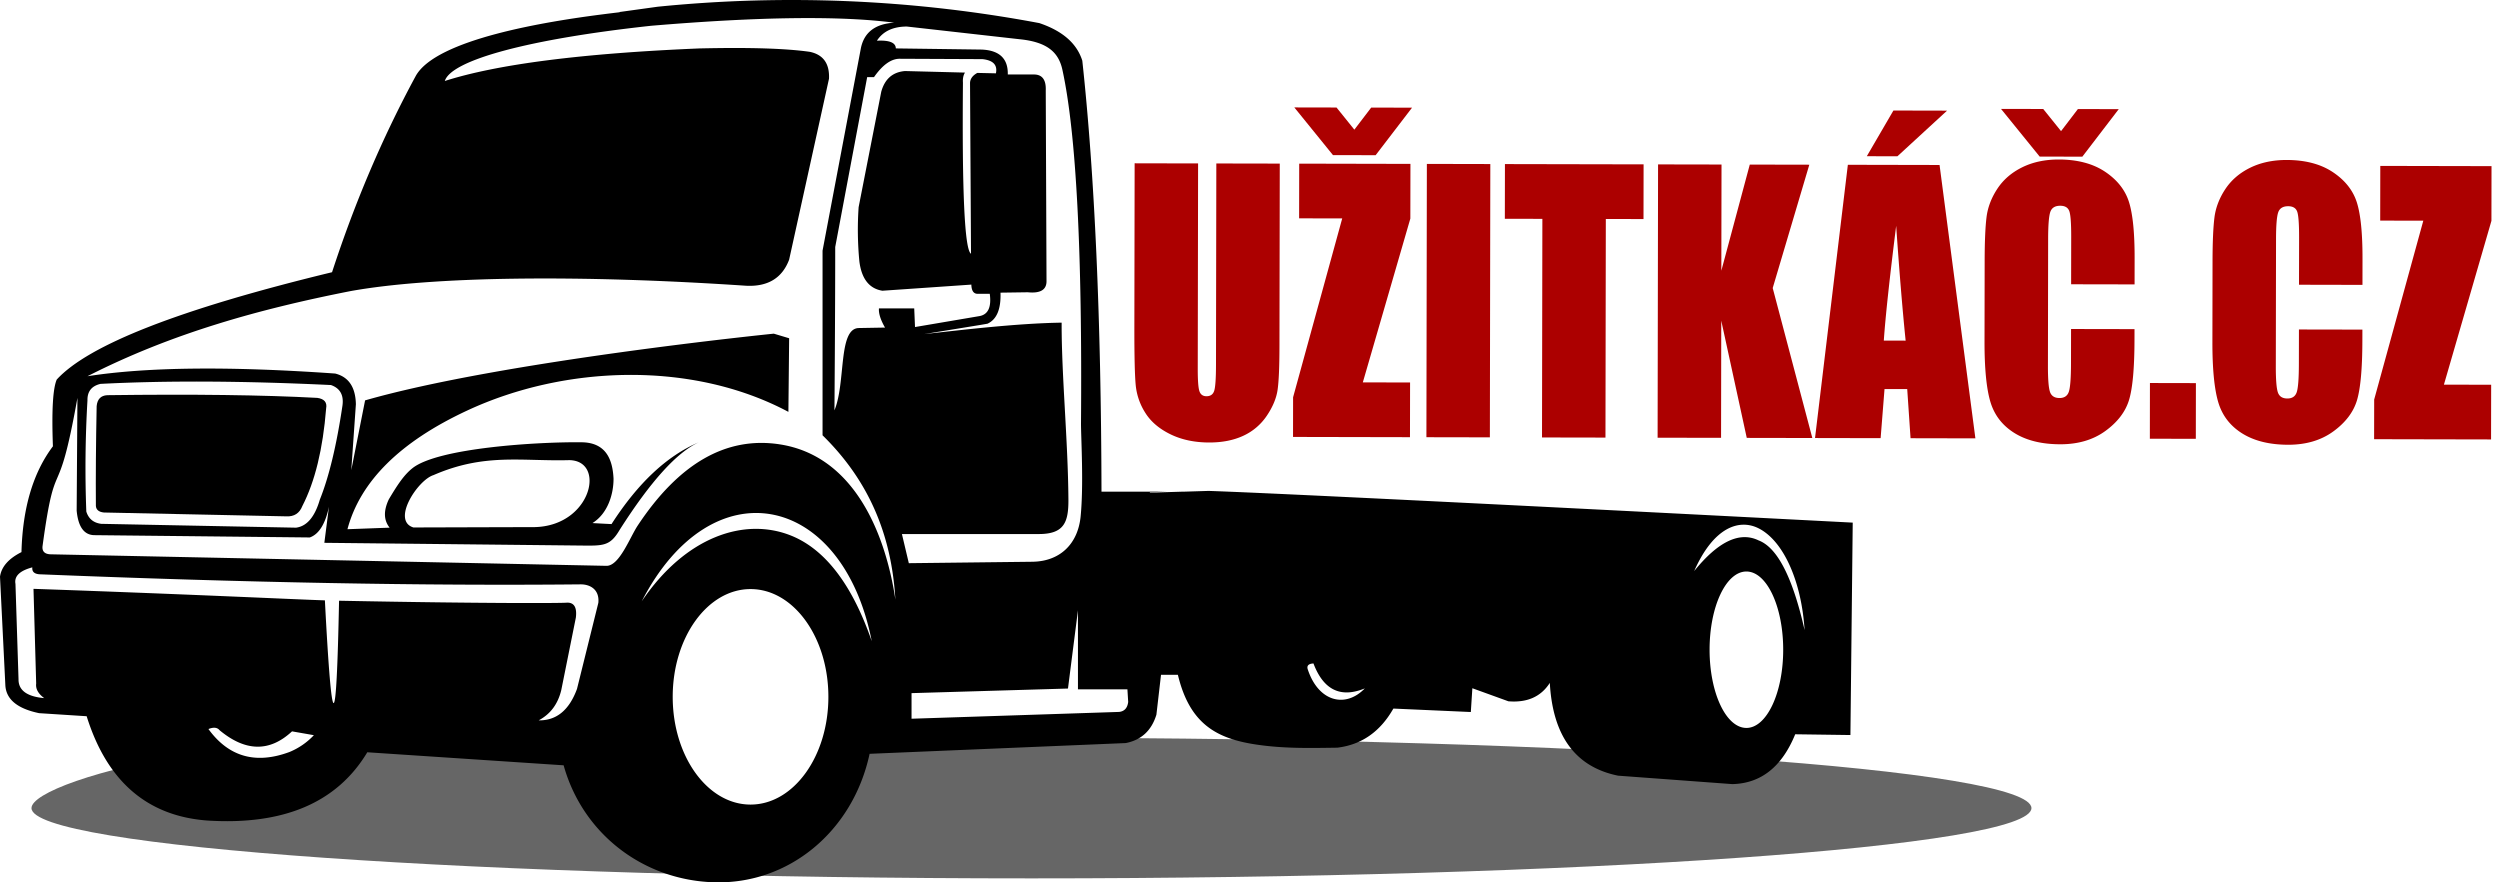 <?xml version="1.0" encoding="UTF-8"?>
<svg xmlns="http://www.w3.org/2000/svg" width="204" height="72" fill="none">
  <path fill="#AC0000" d="m104.429 13.35-.025 14.904c-.003 1.69-.054 2.877-.153 3.56-.1.685-.392 1.386-.877 2.106a4.63 4.63 0 0 1-1.915 1.636c-.792.37-1.725.554-2.799.552-1.188-.003-2.238-.225-3.147-.668-.91-.443-1.589-1.018-2.039-1.726a5.104 5.104 0 0 1-.795-2.24c-.081-.786-.12-2.436-.115-4.953l.022-13.196 5.178.011-.028 16.722c-.002.974.044 1.596.138 1.867.094.271.284.407.572.408.327 0 .539-.148.634-.447.094-.298.143-1.003.145-2.114l.027-16.433 5.178.01-.001.001ZM115.092 13.372l-.008 4.463-3.878 13.367 3.856.009-.008 4.463-9.543-.02.005-3.237 4.009-14.593-3.517-.008.007-4.463 9.077.02Zm-4.577-2.792 1.375-1.801 3.333.007-2.971 3.878-3.481-.007-3.154-3.891 3.444.007 1.454 1.808ZM121.61 13.386l-.037 22.301-5.178-.01.037-22.302 5.178.011ZM134.117 13.412l-.007 4.463-3.075-.006-.029 17.838-5.178-.01.03-17.839-3.063-.006.008-4.463 11.315.023h-.001ZM147.64 13.44l-2.987 10.064 3.233 12.238-5.35-.01-2.081-9.565-.016 9.56-5.178-.01.037-22.302 5.178.01-.015 8.665 2.321-8.66 4.857.01h.001ZM158.268 13.463l2.924 22.307-5.291-.011-.272-4.01-1.852-.003-.318 4.008-5.353-.011 2.679-22.296 7.483.016Zm.613-4.435-4.052 3.725-2.497-.006 2.171-3.728 4.378.01ZM155.5 27.796c-.258-2.526-.516-5.65-.773-9.369-.535 4.27-.871 7.391-1.009 9.365l1.782.004ZM174.182 23.207l-5.178-.01.006-3.877c.002-1.127-.052-1.83-.162-2.11-.11-.28-.354-.42-.731-.42-.426-.002-.697.168-.813.507-.115.34-.174 1.074-.176 2.204l-.017 10.358c-.001 1.084.055 1.791.169 2.122.114.33.372.497.774.498.385 0 .638-.164.757-.495.119-.332.18-1.11.182-2.334l.005-2.803 5.178.01-.002.87c-.004 2.308-.152 3.945-.444 4.91-.293.965-.938 1.81-1.936 2.534-.997.724-2.226 1.085-3.685 1.082-1.517-.003-2.766-.313-3.749-.93-.983-.618-1.634-1.47-1.952-2.56-.318-1.088-.475-2.726-.471-4.911l.011-6.516c.002-1.607.053-2.812.153-3.615.1-.804.395-1.577.884-2.32.489-.742 1.166-1.326 2.032-1.752.866-.425 1.86-.636 2.983-.634 1.525.003 2.783.336 3.774.998.991.663 1.642 1.488 1.952 2.474.31.987.463 2.52.459 4.602l-.003 2.119v-.001Zm-6-12.506 1.375-1.802 3.333.007-2.971 3.879-3.481-.008-3.154-3.89 3.444.007 1.454 1.807ZM179.186 31.262l-.007 4.545-3.751-.007.007-4.546 3.751.008ZM192.777 23.246l-5.178-.011.007-3.876c.001-1.127-.053-1.83-.163-2.11-.11-.28-.354-.42-.731-.421-.426 0-.697.169-.813.508-.115.34-.174 1.074-.175 2.204l-.018 10.358c-.001 1.084.055 1.79.169 2.122.114.33.372.497.774.497.385.001.638-.164.757-.495.119-.33.18-1.109.182-2.333l.005-2.803 5.178.01-.002.87c-.003 2.308-.152 3.945-.444 4.91-.293.965-.938 1.81-1.935 2.534-.998.724-2.226 1.085-3.686 1.082-1.517-.003-2.766-.314-3.749-.93-.983-.618-1.633-1.471-1.951-2.56-.318-1.089-.476-2.726-.472-4.912l.011-6.515c.002-1.607.054-2.812.154-3.615.099-.804.394-1.577.883-2.32.489-.742 1.166-1.326 2.032-1.752.866-.425 1.86-.636 2.984-.634 1.525.003 2.783.336 3.773.998.991.663 1.642 1.488 1.952 2.474.31.986.463 2.52.459 4.602l-.003 2.119v-.001ZM203.308 13.557l-.007 4.463-3.878 13.367 3.856.008-.008 4.463-9.544-.02.006-3.237 4.009-14.593-3.517-.007.007-4.463 9.076.019Z"></path>
  <path fill="#666" fill-rule="evenodd" d="M84.168 60.205c45.065 0 81.597 2.568 81.597 5.736 0 3.167-36.532 5.735-81.597 5.735-45.066 0-81.598-2.567-81.598-5.735 0-1.182 5.117-3.183 13.85-4.586.441-.071.984-.493 1.352-.209 4.04 3.129 6.828.579 10.175-1.06.853-.417 1.916-.116 2.905-.16 5.358-.245 11.32-.228 17.743.182 1.946.125 4.99-1.305 5.96.486 4.138 7.643 8.31 9.535 13.662-.28.259-.475 1.082-.07 1.627-.095 4.643-.216 9.438-.015 14.324-.015" clip-rule="evenodd"></path>
  <path fill="#000" d="M8.481 41.821c9.919.21 14.878.313 14.878.313.644.033 1.082-.248 1.314-.845 1.03-1.997 1.676-4.65 1.94-7.962.092-.493-.148-.779-.72-.86-4.421-.239-10.136-.312-17.145-.22-.521.03-.808.328-.861.892-.06 3.034-.081 5.751-.063 8.15.026.313.245.49.657.532Z"></path>
  <path fill="#000" d="M98.665 40.067v-.01l-2.025.062h-.131l-.666.02-2.014.063v-.038l1.47-.046h-5.417c-.034-14.115-.556-25.837-1.566-35.166-.442-1.407-1.61-2.429-3.504-3.067A109.323 109.323 0 0 0 53.665.549l-3.104.43v.02c-.373.045-.84.1-1.378.17-4.401.562-13.618 1.998-15.271 5.053-2.69 4.971-4.963 10.302-6.817 15.991-12.378 2.998-19.866 5.918-22.465 8.76-.317.734-.42 2.549-.312 5.445-1.617 2.149-2.472 5.028-2.566 8.635C.7 45.582.115 46.25 0 47.056l.438 8.885c.073 1.135.99 1.886 2.753 2.253l3.88.25c1.655 5.302 4.93 8.139 9.823 8.51 6.247.402 10.607-1.454 13.078-5.569l16.02 1.064c1.568 5.625 6.546 9.4 12.327 9.547 6.037.156 11.279-4.14 12.64-10.485l20.9-.877c1.273-.248 2.107-1.02 2.503-2.315l.376-3.253h1.377c.964 4.012 3.157 5.209 6.414 5.692 2.235.332 4.352.285 6.602.252 1.973-.24 3.496-1.303 4.568-3.191l6.32.281.125-1.94 2.941 1.065c1.535.125 2.661-.376 3.379-1.503.24 4.342 2.097 6.866 5.569 7.572l9.324.689c2.337-.055 4.047-1.41 5.132-4.067l4.505.062.188-17.333s-44.521-2.319-52.517-2.586M7.137 32.67c-.016-.726.339-1.175 1.064-1.345 5.381-.279 11.65-.247 18.803.094.75.262 1.062.826.939 1.689-.482 3.249-1.098 5.804-1.846 7.665-.41 1.408-1.058 2.17-1.94 2.285l-15.894-.313c-.63-.078-1.036-.412-1.22-1.002a94.245 94.245 0 0 1 .094-9.073ZM23.61 61.367c-2.748 1.018-4.949.392-6.602-1.877.417-.167.72-.136.907.094 2.118 1.763 4.089 1.794 5.914.095l1.783.312a5.714 5.714 0 0 1-2.002 1.377Zm25.217-12.185-1.744 7.033c-.637 1.736-1.68 2.591-3.129 2.566.957-.506 1.572-1.33 1.846-2.472l1.19-5.913c.102-.835-.144-1.242-.736-1.22-.208.043-6.49.081-18.587-.157-.22 11.086-.572 11.2-1.156-.03-2.503-.08-10.533-.477-23.778-.94l.219 7.729c-.054.431.165.827.656 1.189-1.406-.125-2.105-.636-2.096-1.534l-.25-7.79c-.113-.624.346-1.073 1.376-1.346-.038.34.15.527.564.564 16.749.677 31.47.951 44.163.823.752-.01 1.561.389 1.461 1.498Zm12.418 16.471c-3.508 0-6.352-3.936-6.352-8.791 0-4.856 2.844-8.793 6.352-8.793 3.508 0 6.351 3.936 6.351 8.793 0 4.856-2.843 8.791-6.351 8.791Zm3.356-21.928c-3.829-1.568-8.671.062-12.238 5.346 5.73-11.114 16.39-8.878 18.772 3.253-1.504-4.367-3.65-7.417-6.534-8.599Zm-1.018-7.473c-4.335-.646-8.183 1.561-11.54 6.624-.646.973-1.498 3.302-2.55 3.296L4.19 45.233c-.523 0-.763-.222-.72-.656 1.092-8.051 1.199-2.868 2.848-12.109l-.062 9.198c.122 1.32.602 1.988 1.439 2.003l17.583.188c.745-.264 1.267-1.099 1.565-2.503l-.376 2.94 20.838.222c1.926.021 2.465.067 3.256-1.274 2.52-3.957 4.676-6.34 6.467-7.152-2.597 1.1-4.972 3.325-7.126 6.675-.405-.017-.902-.045-1.557-.082 1.265-.79 1.724-2.376 1.72-3.63-.073-1.436-.528-2.937-2.597-2.962-3.57-.044-11.72.455-13.808 2.111-.69.548-1.211 1.334-1.93 2.54-.444.937-.423 1.709.064 2.316 0 0-1.148.041-3.442.126 1.041-3.908 4.298-7.136 9.769-9.683 7.97-3.713 18.361-4.076 26.212.108l.061-6.007-1.251-.375s-22.16 2.233-33.352 5.444l-1.127 5.694.376-5.38c-.03-1.397-.593-2.231-1.69-2.504-8.645-.608-15.382-.535-20.212.219 6.858-3.5 14.043-5.484 21.462-6.946 6.692-1.207 18.644-1.354 32.29-.437 1.767.084 2.935-.626 3.503-2.128L67.647 6.42c.053-1.23-.469-1.96-1.565-2.19-1.955-.28-4.96-.372-9.013-.278-9.562.4-16.486 1.285-20.772 2.656.532-1.719 6.936-3.43 16.833-4.505 8.845-.743 15.458-.826 19.836-.251-1.546.093-2.452.786-2.718 2.08L67.12 20.455v15.065c3.644 3.574 5.626 7.928 5.943 13.406-.815-5.447-3.4-11.767-9.478-12.673ZM46.44 37.548c1.372.01 1.878 1.106 1.59 2.319-.355 1.486-1.905 3.14-4.524 3.147-1.299 0-4.556.012-9.772.027-1.815-.563.36-3.874 1.634-4.27 4.178-1.82 7.19-1.118 11.072-1.223Zm32.794-16.843c-.518-.32-.737-4.971-.658-13.954-.024-.342.032-.618.168-.828l-4.894-.126c-1.007.084-1.654.647-1.94 1.69l-1.846 9.416a26.933 26.933 0 0 0 .063 4.443c.183 1.415.81 2.207 1.877 2.378l7.258-.5c.014.525.201.776.564.75h.939c.145 1.07-.125 1.676-.814 1.815l-5.286.898-.064-1.524h-2.878c-.035.41.13.932.495 1.567l-2.135.038c-1.708.03-1.051 4.444-1.992 6.716 0 0 .063-7.696.063-13.328l2.607-13.86h.556c.687-.984 1.375-1.484 2.065-1.501l6.789.031c.873.093 1.238.479 1.096 1.158l-1.379-.031h-.145c-.38.21-.575.481-.588.817l.08 13.939v-.004h-.001Zm-5.636 22.873h11.17c2.056 0 2.428-.95 2.415-2.815-.033-4.817-.568-10.173-.552-14.435-3.769.058-8.26.614-11.218.934l4.617-.753.547-.094c.756-.344 1.11-1.189 1.064-2.534l2.223-.032c1.039.105 1.55-.207 1.532-.938l-.062-15.518c.038-.864-.275-1.303-.938-1.315h-2.16c.032-1.293-.678-1.971-2.127-2.033L73.1 3.95c-.011-.472-.525-.681-1.544-.628.498-.769 1.315-1.154 2.448-1.156l9.168 1.032c2.307.226 3.235 1.081 3.535 2.566 1.113 5.16 1.613 14.766 1.503 28.816.005 1.283.224 4.97-.03 7.559-.223 2.258-1.695 3.675-3.945 3.7l-10.075.117-.563-2.378Zm17.711 14.515-16.927.555V56.56l12.765-.375.814-6.383v6.446h4.036l.063 1.032c-.063.5-.313.77-.751.813Zm15.4-3.484c-.087-.293.07-.45.47-.47.819 2.165 2.217 2.843 4.192 2.033-1.584 1.646-3.795 1.094-4.662-1.564Zm35.797 4.79c-1.66 0-3.004-2.857-3.004-6.382 0-3.525 1.344-6.382 3.004-6.382 1.659 0 3.003 2.857 3.003 6.382 0 3.525-1.345 6.383-3.003 6.383Zm.994-15.302c-1.547-.751-3.3.084-5.256 2.503 1.618-3.66 3.722-4.256 5.247-3.494 2.061 1.03 3.519 4.375 3.764 8.311-.97-4.299-2.221-6.739-3.755-7.32Z"></path>
</svg>
